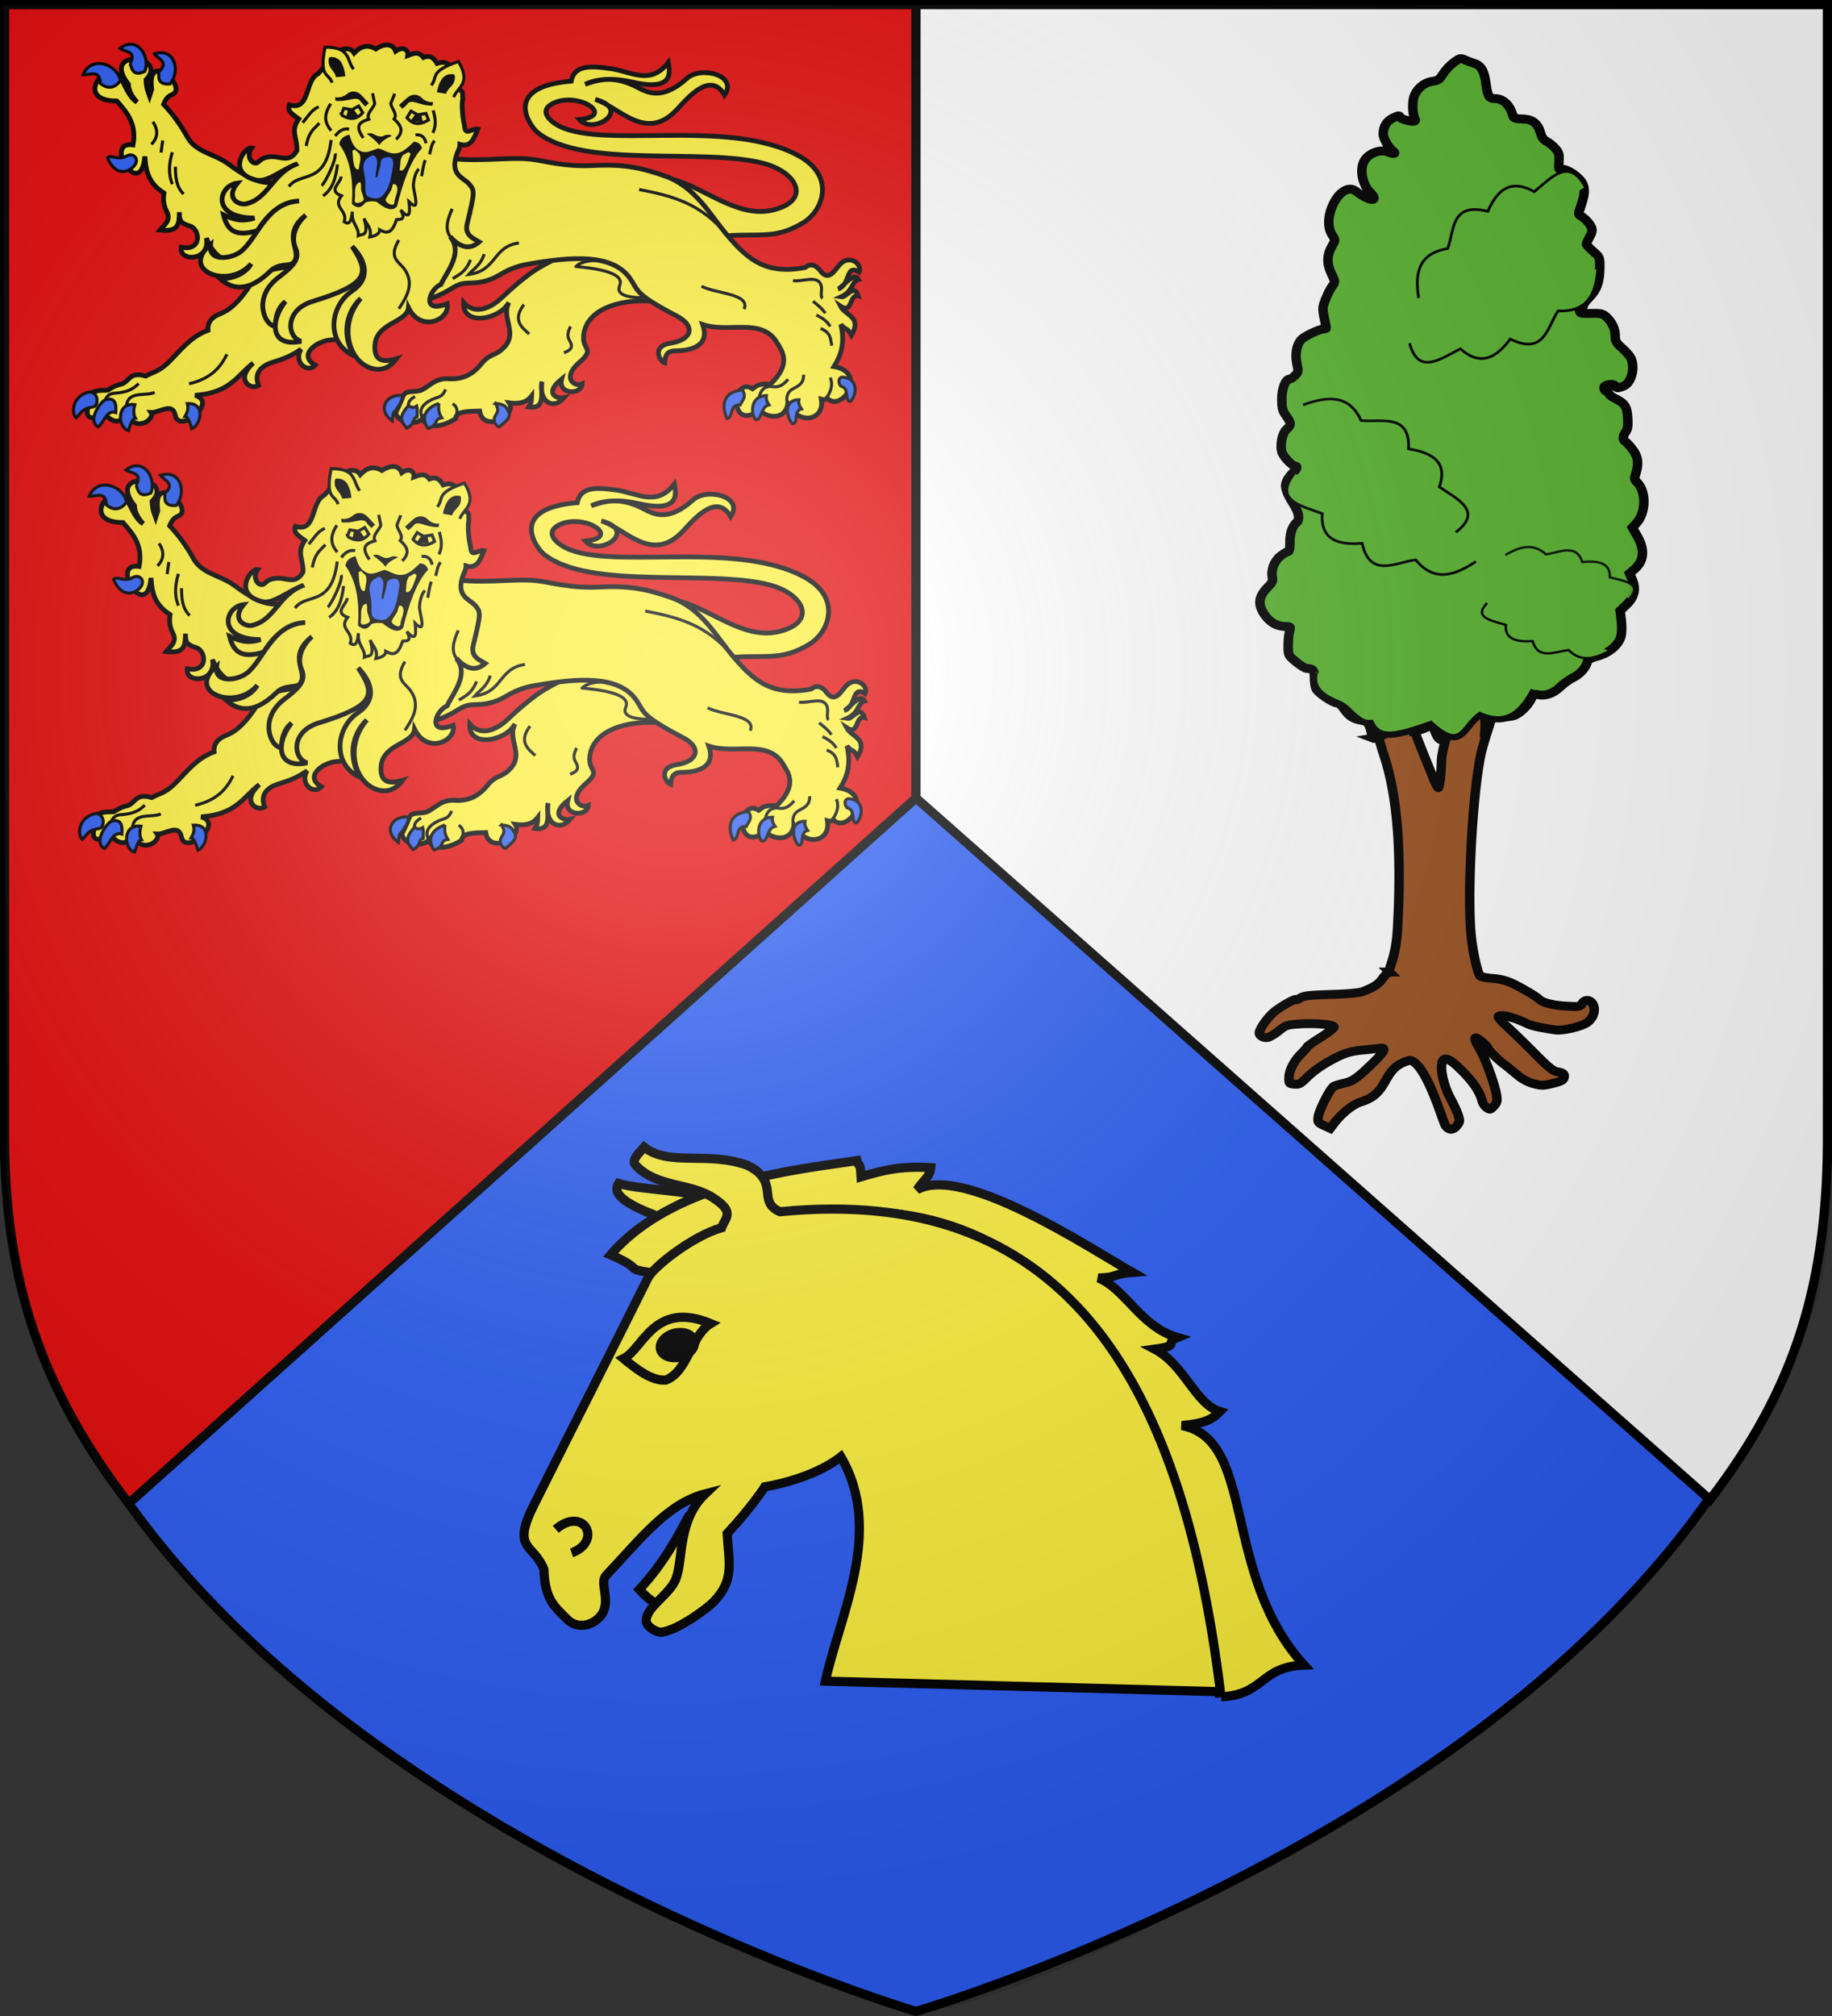 <svg xmlns="http://www.w3.org/2000/svg" xmlns:xlink="http://www.w3.org/1999/xlink" width="600" height="660" viewBox="-300 -300 600 660"><rect x="-300" y="-300" width="600" height="660" fill="#333333" stroke="none"/><defs><g id="c"><path id="b" d="M0 0v1h.5z" transform="rotate(18 3.157 -.5)"/><use xlink:href="#b" width="810" height="540" transform="scale(-1 1)"/></g><g id="d"><use xlink:href="#c" width="810" height="540" transform="rotate(72)"/><use xlink:href="#c" width="810" height="540" transform="rotate(144)"/></g><g id="f"><path id="e" d="M0 0v1h.5z" transform="rotate(18 3.157 -.5)"/><use xlink:href="#e" width="810" height="540" transform="scale(-1 1)"/></g><g id="g"><use xlink:href="#f" width="810" height="540" transform="rotate(72)"/><use xlink:href="#f" width="810" height="540" transform="rotate(144)"/></g><g id="i"><path id="h" d="M0 0v1h.5z" transform="rotate(18 3.157 -.5)"/><use xlink:href="#h" width="810" height="540" transform="scale(-1 1)"/></g><g id="j"><use xlink:href="#i" width="810" height="540" transform="rotate(72)"/><use xlink:href="#i" width="810" height="540" transform="rotate(144)"/></g><g id="l"><path id="k" d="M0 0v1h.5z" transform="rotate(18 3.157 -.5)"/><use xlink:href="#k" width="810" height="540" transform="scale(-1 1)"/></g><g id="m"><use xlink:href="#l" width="810" height="540" transform="rotate(72)"/><use xlink:href="#l" width="810" height="540" transform="rotate(144)"/></g><g id="o"><path id="n" d="M0 0v1h.5z" transform="rotate(18 3.157 -.5)"/><use xlink:href="#n" width="810" height="540" transform="scale(-1 1)"/></g><g id="p"><use xlink:href="#o" width="810" height="540" transform="rotate(72)"/><use xlink:href="#o" width="810" height="540" transform="rotate(144)"/></g><g id="r"><path id="q" d="M0 0v1h.5z" transform="rotate(18 3.157 -.5)"/><use xlink:href="#q" width="810" height="540" transform="scale(-1 1)"/></g><g id="s"><use xlink:href="#r" width="810" height="540" transform="rotate(72)"/><use xlink:href="#r" width="810" height="540" transform="rotate(144)"/></g><g id="v"><path id="u" d="M0 0v1h.5z" transform="rotate(18 3.157 -.5)"/><use xlink:href="#u" width="810" height="540" transform="scale(-1 1)"/></g><g id="w"><use xlink:href="#v" width="810" height="540" transform="rotate(72)"/><use xlink:href="#v" width="810" height="540" transform="rotate(144)"/></g><g id="y"><path id="x" d="M0 0v1h.5z" transform="rotate(18 3.157 -.5)"/><use xlink:href="#x" width="810" height="540" transform="scale(-1 1)"/></g><g id="z"><use xlink:href="#y" width="810" height="540" transform="rotate(72)"/><use xlink:href="#y" width="810" height="540" transform="rotate(144)"/></g><radialGradient xlink:href="#a" id="B" cx="221.445" cy="226.331" r="300" fx="221.445" fy="226.331" gradientTransform="matrix(1.353 0 0 1.349 -76.24 -84.357)" gradientUnits="userSpaceOnUse"/><linearGradient id="a"><stop offset="0" style="stop-color:white;stop-opacity:.314"/><stop offset=".19" style="stop-color:white;stop-opacity:.251"/><stop offset=".6" style="stop-color:#6b6b6b;stop-opacity:.125"/><stop offset="1" style="stop-color:black;stop-opacity:.125"/></linearGradient></defs><g style="display:inline"><path d="M0 358.5S-300 270-298.5 70v-368.5h597V70C301.542 270.43 0 358.5 0 358.5z" style="display:inline;fill:#2b5df2;stroke:#000;stroke-width:3;stroke-linecap:butt;stroke-linejoin:miter;stroke-miterlimit:4;stroke-dasharray:none;stroke-opacity:1"/><path d="M-257.844 192.214C-285.758 155.792-298.875 120-298.5 70v-368.5H0v259.763z" style="display:inline;fill:#e20909;stroke:#000;stroke-width:3;stroke-linecap:butt;stroke-linejoin:miter;stroke-miterlimit:4;stroke-dasharray:none;stroke-opacity:1"/><path d="M260.04 190.962C287.954 154.54 298.875 120 298.5 70v-368.5H0v259.763z" style="display:inline;fill:#fff;stroke:#000;stroke-width:3;stroke-linecap:butt;stroke-linejoin:miter;stroke-miterlimit:4;stroke-dasharray:none;stroke-opacity:1"/></g><g style="display:inline"><g style="stroke-width:1.039"><path d="M506.243 27.922c.389 0-.68 1.115.559-2.837 1.238-3.951 1.849-7.623 2.112-12.694 1.384-26.71-.07-46.385-4.476-60.543-.81-2.606-1.892-6.634-2.403-8.95-1.215-5.51-1.43-5.867-3.775-6.295l45.67-1.099-3.41.024-.342 1.842c-.189 1.014-.827 3.383-1.419 5.265a154 154 0 0 0-1.944 6.844c-2.927 11.53-5.07 48.998-3.717 65.018.49 5.81 2.067 13.573 3.005 14.796.245.32 2.127.723 4.182.895 2.743.23 4.596.76 6.974 1.99 2.915 1.51 7.562 4.477 8.24 5.261 1.045 1.21 4.523 2.178 8.76 2.441 4.533.28 4.847.233 5.415-.829.91-1.701 2.927-1.472 3.712.422.85 2.053-.022 4.734-2.022 6.212-1.996 1.476-8.13 2.973-10.535 2.571-5.786-.966-7.638-1.406-9.167-2.182-4.654-2.36-8.63-3.404-9.533-2.502-.21.211 1.112 1.826 2.94 3.588s5.88 5.965 9.005 9.337c4.561 4.921 6.043 6.2 7.508 6.475 2.09.392 2.537.878 2.094 2.273-.22.696-1.327 1.243-3.735 1.848-3.14.789-3.66.79-6.299.023-1.984-.576-3.735-1.614-5.643-3.344-1.522-1.379-3.354-2.961-4.072-3.516-1.976-1.529-5.27-5.06-5.32-5.704-.024-.314-.972-1.368-2.105-2.343-2.584-2.22-2.745-1.242-.47 2.848 1.848 3.322 4.994 12.559 5.487 16.11.289 2.08.16 2.65-.87 3.835-1.119 1.289-1.29 1.333-2.332.595-.618-.438-1.288-1.453-1.488-2.256-.956-3.829-3.425-7.512-8.304-12.384-2.564-2.56-4.254-3.145-4.82-1.668-.947 2.466.394 8.733 2.905 13.577.88 1.7 1.902 4.09 2.27 5.312.6 1.995.564 2.365-.352 3.622-1.31 1.8-2.778 1.781-3.908-.048-.823-1.33-6.322-21.894-11.665-22.828-9.599 2.593-6.246 11.35-15.894 14.54-2.898.935-6.584 4.068-9.24 7.855l-1.081 1.54-2.078-1.014c-1.9-.927-2.064-1.172-1.915-2.857.212-2.384 3.995-10.33 5.215-10.951.516-.263 2.097-.762 3.513-1.107 2.75-.672 4.324-1.882 9.648-7.42 3.802-3.956 4.222-5.317 1.466-4.756-.29.059-2.585.32-5.102.581-3.47.36-5.38.882-7.897 2.16-4.422 2.243-8.114 4.884-10.749 7.687-1.853 1.973-2.418 2.278-3.948 2.132-1.72-.165-1.784-.25-1.746-2.335.048-2.571 1.683-5.912 4.19-8.555.998-1.054 1.818-2.065 1.82-2.247 0-.182 2.029-1.691 4.502-3.354 2.474-1.663 4.41-3.291 4.301-3.618-.283-.857-6.243-1.403-11.343-1.039-4.143.296-4.519.427-6.741 2.35-1.295 1.121-2.936 2.184-3.648 2.363-1.337.335-2.86-.505-2.86-1.576 0-1.24 2.319-4.86 4.473-6.985 1.976-1.948 7.636-5.397 7.636-4.654 0 .157.64-.135 1.423-.649 1.164-.763 3.012-.985 10.134-1.217 5.252-.172 9.335-.551 10.283-.956 4.124-1.761 5.17-2.49 6.637-4.623.87-1.263 1.9-2.297 2.289-2.297zm16.799-68.309c.184-1.954.337-4.567.339-5.805 0-1.238.5-4.166 1.107-6.507l1.103-4.256-2.024-2.171c-1.114-1.194-2.091-2.281-2.173-2.415s-.813.15-1.627.63c-.814.481-2.482 1.035-3.708 1.23-2.824.452-3.205-1.126 4.846 20.084.577 1.52 1.218 2.764 1.425 2.764s.527-1.6.712-3.554z" style="display:inline;fill:#9d5324;stroke:#000;stroke-width:3.116;stroke-miterlimit:4;stroke-dasharray:none;stroke-opacity:1" transform="matrix(.994 0 0 .932 -348.139 -7.805)"/><g style="display:inline;stroke-width:1.039"><g style="fill:#5ab532;stroke-width:1.039"><g style="display:inline;stroke-width:1.039"><path d="M2711.876 483.29c-2.309-10.465-2.716-11.143-7.17-11.957-5.091-.93-7.805-2.833-10.793-7.568-1.38-2.186-3.297-3.974-4.26-3.974-2.765 0-12.219-6.856-13.271-9.623-.525-1.38-.953-4.68-.953-7.335 0-4.91-.88-6.014-4.832-6.063-.918-.011-3.888-1.962-6.6-4.334-4.842-4.236-4.932-4.422-4.998-10.23-.037-3.253.32-7.603.793-9.665.852-3.72.834-3.75-2.284-3.75-5.28 0-9.583-2.475-12.933-7.438-4.842-7.175-4.258-12.52 2.103-19.244 2.361-2.495 2.89-3.789 2.45-6-.987-4.971 1.216-11.103 5.155-14.35 1.98-1.632 4.117-2.968 4.748-2.968.745 0 1.13-2.19 1.1-6.25-.045-6.325 1.604-11.1 4.732-13.696 3.309-6.967-6.68-14.713-7.434-23.698 0-2.897 1.737-6.094 5.189-9.546 2.054-2.054 2.362-3.81.669-3.81-1.664 0-6.759-5.611-7.971-8.778-1.656-4.326-.153-13.071 2.7-15.716 3.066-2.84 3.03-4.134-.25-8.96-2.244-3.302-2.672-5.033-2.716-10.983-.054-7.14 2.276-13.563 4.92-13.563.61 0 2.129-1.085 3.374-2.41 2.124-2.26 2.193-2.752 1.117-7.932-1.282-6.175-.136-12.708 2.81-16.022 1.987-2.234 10.85-6.765 13.658-6.982 1.1-.085 1.96-.38 1.91-.654-.049-.275-.644-3.436-1.32-7.024-1.136-6.02-1.059-6.986 1-12.5 1.227-3.287 3.087-7.137 4.133-8.556 1.886-2.56 1.88-2.628-.693-8.447-2.964-6.701-2.759-12.31.677-18.553 1.969-3.578 1.968-3.583-.115-7-7.15-11.729 5.585-36.67 14.88-29.144s14.574 6.815 9.014.92-7.083-17.029-3.067-22.406c3.235-4.331 9.585-6.538 13.76-4.783 4.176 1.756 5.782 1.361 3.224-.713s-5.903-8.315-5.903-11.013c0-5.058 2.113-8.799 6.13-10.848 3.51-1.79 3.972-1.83 4.526-.385.555 1.444 10.83 4.23 9.263 1.302-1.566-2.928-1.96-10.815-.74-14.85 1.64-5.428 6.272-9.69 11.356-10.453 3.784-.568 4.66-1.204 6.886-5.004 1.404-2.395 4.369-5.793 6.589-7.551 3.905-3.093 4.142-3.149 7.263-1.706 1.775.82 4.168 1.774 5.318 2.12 4.422 1.328 6.531 5.02 7.548 13.212 1.079 8.686 1.982 10.382 5.533 10.382 5.442 0 9.514 4.212 11.588 11.984.28 1.051 1.908 1.515 5.584 1.591 6.37.132 9.744 2.859 11.456 9.257.808 3.022 1.976 4.777 3.813 5.727 1.457.753 3.863 2.813 5.349 4.578 2.354 2.798 2.657 3.923 2.369 8.786-.314 5.277-.212 5.56 1.901 5.267 3.304-.459 11.19 5.382 12.948 9.588 1.6 3.829 1.288 7.415-1.356 15.611-1.452 4.5-1.447 4.963.064 5.808 2.523 1.413 5.701 5.042 6.735 7.692.702 1.8.432 3.35-1.096 6.281-1.115 2.14-2.028 4.311-2.028 4.824 0 .514 1.893 2.699 4.206 4.857 4.166 3.885 4.205 3.989 4.158 10.786-.067 9.469-1.791 14.787-6.427 19.815-2.165 2.35-3.944 4.896-3.952 5.66-.01.938-.254 1.026-.75.273-.404-.614-1.687-1.413-2.85-1.775-1.165-.363 1.614 4.737 1.613 5.64 0 .902 1.874 1.177 6.75.988 5.392-.209 7.19.113 8.924 1.597 3.835 3.282 6.32 8.417 6.324 13.065 0 3.914.5 4.868 4.484 8.632 2.464 2.327 4.939 5.439 5.5 6.915 2.62 6.89-.15 16.72-5.21 18.483-3.769 1.314-3.28 1.364-4.825-.496-1.544-1.86-6.945-.346-6.945 1.142s.58 2.424 1.5 2.424c.825 0 1.5.666 1.5 1.48 0 .813 1.688 2.34 3.75 3.393 6.262 3.196 7.646 5.444 8.08 13.126.292 5.16-.01 7.42-1.221 9.15-1.96 2.798-2.069 5.478-.265 6.551.739.44 2.764 2.78 4.5 5.2 3.467 4.834 4.04 9.419 2.018 16.167-.965 3.22-.885 4.053.528 5.466 6.076 6.075 6.05 20.224-.048 27.472l-2.581 3.068 3.12 5.853c4.778 8.966 4.132 16.435-1.9 21.944l-3.03 2.768 1.63 3.9c2.61 6.25 1.474 11.81-3.435 16.814l-4.079 4.155.753 6.496c.42 3.622.333 8.228-.196 10.41-1.408 5.8-7.273 11.163-14.558 13.31-4.7 1.385-6.096 2.261-6.562 4.119-.973 3.876-4.748 8.228-9.004 10.38-2.2 1.114-5.838 3.924-8.085 6.247-4.23 4.37-9.364 6.142-14.167 4.885-1.855-.485-2.5.007-3.664 2.79-1.74 4.166-6.777 9.553-10.385 11.106-1.484.639-5.613 1.182-9.174 1.206l-6.476.044-.65 3.5c-.358 1.925-1.57 6.425-2.695 10 7.158-62.163-62.073 3.77-69.756.5zm44.743.28-3.845-4.124c-2.115-2.268-3.972-4.333-4.126-4.587-.155-.255-1.546.284-3.092 1.197-1.545.913-4.715 1.965-7.042 2.337 9.704-35.831 9.592 12.506 18.105 5.177z" style="fill:#5ab532;stroke:#000;stroke-width:5.918;stroke-miterlimit:4;stroke-dasharray:none;stroke-opacity:1" transform="matrix(.524 0 0 .491 -1271.435 -295.611)"/><path d="M2662.873 306.732c-13.154 17.944 4.011 21.473 17.438 26.78-.846 13.128 4.761 21.656 24.918 19.81 4.988 23.449 20.61 12.843 33.492 11.007 11.6 15.215 24.487 10.445 37.668 1.099" style="fill:#5ab532;fill-rule:evenodd;stroke:#000;stroke-width:1.757;stroke-linecap:butt;stroke-linejoin:miter;stroke-miterlimit:4;stroke-dasharray:none;stroke-opacity:1" transform="matrix(.524 0 0 .491 -1271.435 -295.611)"/><path d="M2675.565 439.468c-2.918 12.564 7.74 17.502 15.448 20.869 6.314 2.758 11.224 13.708 19.67 12.794 5.334 11.918 16.216 8.495 37.375.782 19.762 19.224 20.35 1.665 30.808-6.018 17.388 7.982 26.523-2.284 33.77-16.727" style="fill:#5ab532;fill-rule:evenodd;stroke:#000;stroke-width:4.154;stroke-linecap:butt;stroke-linejoin:miter;stroke-miterlimit:4;stroke-dasharray:none;stroke-opacity:1" transform="matrix(.524 0 0 .491 -1271.435 -295.611)"/><path d="M2734.917 219.917c5.394 21.585 19.079 10.638 31.741 3.702 9.557 9.04 19.7 10.179 31.162-6.504 21.223 11.148 23.049-7.644 29.87-18.727 19.115.802 23.682-12.158 24.918-28.27M2844.6 115.588c-9.96-19.895-20.935-6.233-31.786 3.29-11.295-6.745-21.442-5.65-29.001 13.127-23.14-6.264-20.834 12.475-25.08 24.775-18.833 3.376-20.472 17.02-18.174 33.014M2763.776 346.008c17.188-14.128 1.43-21.797-10.264-30.264 4.07-12.51.75-22.16-19.236-25.364.972-23.952-16.788-17.545-29.724-18.956-7.471-17.613-21.138-16.183-36.224-10.392" style="fill:#5ab532;fill-rule:evenodd;stroke:#000;stroke-width:1.757;stroke-linecap:butt;stroke-linejoin:miter;stroke-miterlimit:4;stroke-dasharray:none;stroke-opacity:1" transform="matrix(.524 0 0 .491 -1271.435 -295.611)"/><path d="M2783.343 393.126c-8.845 9.785 2.697 11.71 11.726 14.604-.569 7.16 3.202 11.81 16.756 10.803 3.354 12.787 13.858 7.004 22.52 6.002 7.8 8.298 16.466 5.696 25.33.6" style="fill:#5ab532;fill-rule:evenodd;stroke:#000;stroke-width:1.558;stroke-linecap:butt;stroke-linejoin:miter;stroke-miterlimit:4;stroke-dasharray:none;stroke-opacity:1" transform="matrix(.524 0 0 .491 -1271.435 -295.611)"/><path d="M2872.329 390.11c8.457-10.122-3.152-11.596-12.286-14.136.29-7.176-3.66-11.676-17.164-10.143-3.85-12.646-14.12-6.458-22.737-5.12-8.118-7.988-16.675-5.05-25.334.387" style="opacity:.9;fill:#5ab532;fill-rule:evenodd;stroke:#000;stroke-width:1.558;stroke-linecap:butt;stroke-linejoin:miter;stroke-miterlimit:4;stroke-dasharray:none;stroke-opacity:1" transform="matrix(.524 0 0 .491 -1271.435 -295.611)"/></g></g></g></g><g style="display:inline;stroke-width:.601"><path d="M-710.245-505.845c-5.271-1.45-14.816-.478-19.206-1.375-.684 1.272-.917 3.801 11.607 6.449" style="fill:#fcef3c;fill-rule:evenodd;stroke:#000;stroke-width:1.802;stroke-dasharray:none" transform="matrix(1.658 .16 -.16 1.656 1030.878 1044.105)"/><path d="M-602.123-417.91c-24.524-104.834-81.973-98.455-118.974-72.433-5.944-.263-1.485-.484-8.557-2.74 11.06-15.771 36.013-20.46 46.413-23.113.627 1.74.575-.425 1.114 3.092 4.235-1.706 7.456-2.887 13.472-3.112.028 1.757-1.02 2.35-2.287 4.599 8.48-5.978 34.971 8.18 43.718 12.098-4.093.746-2.738 1.322-6.547 1.74 5.456 1.58 9.21 8.79 16.59 10.169-2.661 1.396 1.039 1.472-4.21 2.715 6.16 2.532 9.018 10.034 13.943 10.98-1.393 1.722-2.797 2.63-7.196 3.464 14.835 1.434 10.49 28.32 28.44 44.613-8.62 1.163-7.04 6.472-15.628 7.788M-709.289-443.736c-1.834 4.178-3.742 9.466-8.434 15.666 2.956 2.634 3.824 2.412 5.764 2.976" style="fill:#fcef3c;fill-rule:evenodd;stroke:#000;stroke-width:1.802;stroke-dasharray:none" transform="matrix(1.658 .16 -.16 1.656 1030.878 1044.105)"/><path d="M-679.574-413.642c1.512-13.046 8.7-30.568-1.215-44.243-5.346 5.074-14.312 7.317-14.312 7.317s-2.376 4.534-6.496 9.876c.916 5.818 2.305 8.89-1.25 13.497-1.076 1.396-6.28 6.197-9.68 7.055-.924.233-3.26-.825-3.29-2.069-.064-2.738 4.236-5.525 5.077-8.74 1.05-4.013-.802-11.416 4.116-17.122-7.276 2.662-11.75 9.99-17.849 17.84-1.089 1.403.701 3.731.316 6.42-.384 2.677-3.968 5.12-6.867 3.137-2.91-2.407-4.965-3.518-5.758-9.55-2.555-4.969-6.741-3.087-3.194-12.355 5.442-14.217 12.18-31.295 18.05-46.697.855-2.241 7.904-9.023 13.462-11.217.533-2.104 2.444-3.29-2.263-5.722-4.812-2.485-10.993-.93-15.55-4.734-1.175-.875-.279-1.922 1.123-3.86 5.303 3.372 12.535-.484 20.636 1.625 6.727 2.603 2.354 6.872 7.187 8.46 53.985-10.674 81.392 23.332 95.265 85.674z" style="fill:#fcef3c;fill-rule:evenodd;stroke:#000;stroke-width:1.802;stroke-dasharray:none" transform="matrix(1.658 .16 -.16 1.656 1030.878 1044.105)"/><path d="M-725.167-473.008c3.656-2.261 4.842-12.024 16.377-8.513-3.704 2.77-3.496 9.804-7.682 11.909-2.783.535-6.065-1.64-8.695-3.396z" style="fill:none;fill-rule:evenodd;stroke:#000;stroke-width:1.802;stroke-dasharray:none" transform="matrix(1.658 .16 -.16 1.656 1030.878 1044.105)"/><path d="M-711.68-477.824c.45 1.25-.614 2.778-2.381 3.422s-3.573.161-4.043-1.08c-.47-1.243.573-2.777 2.335-3.435 1.761-.658 3.58-.192 4.069 1.042l-3.197 1.209z" style="fill:#000;fill-rule:evenodd;stroke:#000;stroke-width:1.802;stroke-dasharray:none" transform="matrix(1.658 .16 -.16 1.656 1030.878 1044.105)"/><path d="M-735.21-438.284c5.039-5.242 9.482 1.458 3.542 4.318" style="fill:none;fill-rule:evenodd;stroke:#000;stroke-width:1.802;stroke-dasharray:none" transform="matrix(1.658 .16 -.16 1.656 1030.878 1044.105)"/></g><g id="A" style="display:inline"><path d="M950.052 887.227c16.067-.591 35.028 20.103 54.534 15.676 19.626-4.454 12.75-18.603-4.18-22.991-29.916-7.756-88.199 2.784-110.586-15.011-3.722-2.958-18.103-22.46 16.34-25.272 1.52-7.347 7.9-7.872 19.762-6.08 9.857 1.49 19.124 8.234 27.836-3.04.705 3.986 3.323 14.311-17.006 9.69-9.4-2.155-17.39-1.96-23.751.95 8.147-2.907 15.112-3.965 25.841 1.592 4.478 2.318 11.827 6.609 24.053-4.452 6.777-6.132 25.14-1.752 18.462 8.18-6.776-11.776-17.596.82-23.134 6.841-15.408 16.754-28.5-1.133-40.282-4.75 18.272 4.82-.806 17.746-7.79 9.88 17.93-1.765-.29-13.666-12.493-8.112-7.194 3.275-2.777 7.929.651 10.193 20.431 13.492 84.21-3.46 119.198 15.59 18.652 10.156 12.007 27.106 2.47 32.872-14.423 8.72-21.62 4.788-41.328 6.745z" style="display:inline;fill:#fcef3c;fill-opacity:1;stroke:#000;stroke-width:2.338;stroke-miterlimit:4;stroke-dasharray:none;stroke-opacity:1" transform="matrix(.668 0 0 .668 -718.249 -834.305)"/><path d="M285.644 328.948c-22.907-3.52-41.207 3.234-41.421 17.214-.09 5.81 4.78 5.423-.69 10.91-11.243 9.06-3.31 13.47 0 11.835-.327 5.42-12.108 5.39-10.07-2.455-8.868 7.083-2.451 9.976 1.194 9.18-5.516 6.518-12.742 1.63-10.876-7.953-.898 5.066 2.306 13.76-6.455 12.525 1.358-2.244 1.246-2.855 1.345-5.414-2.886 3.693-6.84 3.918-11.028 3.38 4.125 6.421-12.854 14.918-14.524 4.034-5.66.2-11.649-.03-11.835 3.765-8.407 5.286-15.238 4.042-16.138-.117-2.388 3.006-11.818 3.253-13.29-2.847.985-2.226 1.782-3.324 3.725-8.332 1.197-3.088 6.237-1.312 9.296-2.959 4.071-2.192 6.755-5.815 13.18-5.38 5.681.386 11.098-1.426 15.706-7.116 4.842-5.98 6.964-3.473 11.728-8.752 6.37-7.06-1.965-14.398 2.035-21.67-4.509 8.55-23 11.954-22.268.055 5.292 6.003 12.763 3.323 18.925-2.553 5.454-5.2 9.695-8.642 13.68-11.605 9.841-7.316 29.95-14.309 33.622-19.904z" style="opacity:1;fill:#fcef3c;fill-opacity:1;stroke:#000;stroke-width:2.344;stroke-linecap:butt;stroke-linejoin:miter;stroke-miterlimit:4;stroke-dasharray:none;stroke-opacity:1" transform="matrix(.666 0 0 .666 -271.532 -419.974)"/><path d="M234.62 353.564c2.283-1.029 5.158-2 2.712-6.041-1.497-2.474-.625-4.603.493-6.905M214.893 329.892c-5.578 7.385-1.45 10.888 2.59 14.425" style="opacity:1;fill:none;fill-opacity:1;stroke:#000;stroke-width:1.5;stroke-linecap:butt;stroke-linejoin:miter;stroke-miterlimit:4;stroke-dasharray:none;stroke-opacity:1" transform="matrix(.666 0 0 .666 -271.532 -419.974)"/><path d="M834.067 1204.946c-1.128-2.821-1.076-5.57 3.514-8.247 4.202-2.452 5.98-1.02 8.013-5.671M850.205 1205.063s2.93-4.454-1.159-7.008M827.352 1199.024c-.287-1.811 1.012-3.27 3.193-4.533" style="fill:none;fill-opacity:1;stroke:#000;stroke-width:1.5;stroke-linecap:butt;stroke-linejoin:miter;stroke-miterlimit:4;stroke-dasharray:none;stroke-opacity:1" transform="matrix(.666 0 0 .666 -717.233 -965.735)"/><g style="fill:#fcef3c"><path d="M824.38 1194.078c-.23 3.564-2.11 5.066-3.322 7.403-1.54.502-1.412 3.008-1.658 5.064 0 0-6.658-4.424-2.758-9.781 1.394-1.915 4.857-3.304 7.738-2.686zM827.352 1199.024c-5.901 6.281-2.75 8.456-.825 11.022 4.31-2.083 2.345-4.877 5.048-5.46 0-1.751.29-3.357-.206-5.356-1.34.933-2.678.782-4.017-.206zM842.288 1197.89c-.448 4.227.564 5.535 1.442 7.108-4.21.62-1.209 3.301-6.695 5.254-1.132-1.147-5.376-8.579 5.253-12.361zM870.101 1197.89c1.824 3.229 1.262 3.816-.198 6.378-1.136 1.995.272 4.922 2.155 5.16 2.425-2.212 6.27-4.546 4.436-7.649-1.086-1.838-1.244-3.454-6.393-3.888z" style="fill:#2b5df2;fill-opacity:1;stroke:#000;stroke-width:1.5;stroke-linecap:butt;stroke-linejoin:miter;stroke-miterlimit:4;stroke-dasharray:none;stroke-opacity:1" transform="matrix(.666 0 0 .666 -717.233 -965.735)"/></g><path d="m147.1 333.678-8.241-29.667-54.802 9.889c-7.528 13.556-13.463 18.507-18.336 20.396-4.65 1.802-6.486 4.548-6.18 8.24-8.713 3.1-13.59 10.035-19.573 15.864-4.338 4.227-7.448 4.681-11.125 6.593-7.779-2.366-7.856 2.534-11.743 3.914-1.814.379-3.87 1.062-7.005 3.09-2.698.158-4.603-.478-9.477 1.855 2.787 3.575-6.669 15.724 8.278 10.257 2.916 2.307 6.033 5.587 10.882-.162 4.678 9.074 13.852 2.029 11.743-1.03 4.066.21 10.604-5.348 11.95 1.442 1.827 9.22 21.32-6.52 9.683-9.889 17.448-1.257 20.613-9.71 28.637-15.864-9.136 8.251-1.132 13.577 2.678 10.98-1.73-3.938-1.204-8.9 7.005-11.392 6.844-2.077 10.134-3.834 13.803-6.386-3.853 6.39 3.111 11.996 7.005 7.889-7.084-4.175-1.975-9.128 2.31-11.01 7.306-3.209 4.593 1.092 17.88-5.738z" style="opacity:1;fill:#fcef3c;fill-opacity:1;stroke:#000;stroke-width:2.344;stroke-linecap:butt;stroke-linejoin:miter;stroke-miterlimit:4;stroke-dasharray:none;stroke-opacity:1" transform="matrix(.666 0 0 .666 -271.532 -419.974)"/><path d="M50.244 368.801c11.046-2.615 15.49-8.256 18.622-14.498" style="opacity:1;fill:none;fill-opacity:1;stroke:#000;stroke-width:1.5;stroke-linecap:butt;stroke-linejoin:miter;stroke-miterlimit:4;stroke-dasharray:none;stroke-opacity:1" transform="matrix(.666 0 0 .666 -271.532 -419.974)"/><path d="M678.295 1195.77c.863-.959 1.302-2.66 4.5-2.875 6.392-.43 9.314-2.117 11.873-4.75M688.668 1198.769c1.059-7.135 9.181-4.263 13.874-6.25" style="fill:none;fill-opacity:1;stroke:#000;stroke-width:1.5;stroke-linecap:butt;stroke-linejoin:miter;stroke-miterlimit:4;stroke-dasharray:none;stroke-opacity:1" transform="matrix(.666 0 0 .666 -717.233 -965.735)"/><path d="M752.526 1133.456c-9.304-4.476-19.324-3.361-24.57-16.857 2.144 11.58-13.673 11.81-12.372 4.54 10.354 2.102 9.403-8.74 4.419-10.373-4.297-1.407-5.467-2.188-5.303-6.893-.133 6.197-.424 9.8-9.544 8.837 2.014-2.445 5.587-4.707 3.358-9.014-1.621-3.133-1.89-5.97-1.414-9.191-7.099-4.564-8.936-9.98-9.368-18.03-2.103 22.42-20.827-7.882-5.833-5.655 1.939-10.248-2.988-15.92-7.954-21.564-22.55 0-3.76-23.069 2.651-9.899 1.25 1.991 3.5 8.284 7.247 10.429-2.902-3.194-4.166-6.115-4.242-8.838-14.09-17.862 20.255-14.168 8.661-2.121.25 4.685 1.073 5.934 1.768 7.954l1.06-3.358c-2.716-19.598 17.54-1.381 10.429 2.474-2.032 1.005-3.022 1.195-4.596 4.95 4.376 4.63 8.298 10.003 11.666 16.084 4.224 7.626 13.298 8.163 20.15 13.256 15.905 11.823 18.252 8.041 25.806 10.075z" style="opacity:1;fill:#fcef3c;fill-opacity:1;stroke:#000;stroke-width:2.344;stroke-linecap:butt;stroke-linejoin:miter;stroke-miterlimit:4;stroke-dasharray:none;stroke-opacity:1" transform="matrix(.666 0 0 .666 -717.233 -965.735)"/><path d="M43.515 262.068c.033 5.004.352 9.893 4.019 13.443M41.99 255c-1.576 5.22-2.103 10.44 0 15.66M32.428 240.034c2.931 4.288 2.283 7.905-.693 11.086M37.278 249.18l-.831 5.96" style="opacity:1;fill:none;fill-opacity:1;stroke:#000;stroke-width:1.5;stroke-linecap:butt;stroke-linejoin:miter;stroke-miterlimit:4;stroke-dasharray:none;stroke-opacity:1" transform="matrix(.666 0 0 .666 -271.532 -419.974)"/><path d="M240.537 311.152c7.562.76 24.382 2.456 21.453 9.37-1.974 4.658 4.306 5.611 8.753 5.918 4.096.283 4.97-1.166 5.548-2.096l-15.041-16.123c-4.767.128-16.663-1.426-20.713 2.931z" style="opacity:1;fill:#fcef3c;fill-opacity:1;stroke:#000;stroke-width:1.5;stroke-linecap:butt;stroke-linejoin:miter;stroke-miterlimit:4;stroke-dasharray:none;stroke-opacity:1" transform="matrix(.666 0 0 .666 -271.532 -419.974)"/><path d="M172.858 256.901c16.272 3.711 32.483.165 45.207 1.47 6.433.66 16.463 3.889 31.16 3.135 15.935-.816 24.236 1.507 34.168 4.843 16.07 5.397 22.638 19.178 32.142 30.181 9.81 11.36 18.57 18.711 37.66 15.105 3.264-2.604 5.864-.492 7.641 1.837 3.882 5.085 6.923-.412 9.039-2.9 5.016-5.898 11.642-.598 9.839 3.326-6.825-4.32-4.033 6.413-10.394 8.315 2.83-1.063 7.515-8.792 10.117-4.712-3.47.912-2.601 5.871-8.592 8.592 2.792.468 6.409-6.926 8.453-.485-4.59-1.02-2.602 9.088-8.73 5.058 2.393 4.601 10.78 5.205 5.404 14.274-2.209-4.204-2.817-2.101-5.197-5.335 2.133 9.3-.026 15.453-3.395 20.718 17 3.01 3.607 22.994-3.395 15.521-.586.727-1.516.936-2.84.554 1.713 10.704-11.244 12.853-16.492 2.356-1.789 9.94-13.979 5.292-13.72 2.218-1.15 2.174-9.275 6.97-11.225-.97-.342-2.412.688-5.28 1.386-8.038 2.079-2.307 4.157-2.07 6.236-.693 1.828-1.156 2.371-2.805 8.73-2.218 10.824-10.324 5.612-16.48 3.396-20.302-7.41-12.777-23.788-4.717-36.655-9.077 3.8 10.718-6.085 12.764-12.472 12.888-2.749.054-5.986-.075-6.236 5.96-2.591-.969-6.435-8.257 2.91-9.701 10.704-1.655 12.407-8.473 3.118-13.304-21.39-11.127-18.952-12.759-23.074-18.57-8.677-12.234-28.6-10.734-50.305-6.93-5.632.988-9.763 2.869-13.304 4.99-6.014 3.602-10.836 4.257-15.937 4.296-4.892.036-7.121 2.149-10.255 3.88-8.593 4.746-13.533 4.996-18.016 5.266z" style="opacity:1;fill:#fcef3c;fill-opacity:1;stroke:#000;stroke-width:2.344;stroke-linecap:butt;stroke-linejoin:miter;stroke-miterlimit:4;stroke-dasharray:none;stroke-opacity:1" transform="matrix(.666 0 0 .666 -271.532 -419.974)"/><path d="M347.192 318.067c4.626.81 12.32-3.103 13.875 2.437.651 2.32-.68 5.147.672 6.291M360.758 341.627c5.27 1.99 4.891 5.35 5.53 8.462M358.711 334.99c2.564 1.339 5.105 2.717 6.803 5.642M357.052 328.243c1.966 1.644 3.841 2.836 6.084 5.863" style="opacity:1;fill:none;fill-opacity:1;stroke:#000;stroke-width:1.5;stroke-linecap:butt;stroke-linejoin:miter;stroke-miterlimit:4;stroke-dasharray:none;stroke-opacity:1" transform="matrix(.666 0 0 .666 -271.532 -419.974)"/><path d="M1013.64 1198.053c-.796-3.47.219-6.078 3.042-7.467 2.687-1.322 5.123-2.73 4.977-6.802M999.814 1194.956c.52-2.993 2.372-5.863 6.415-5.31 2.282.312 4.655.23 7.798-3.595M1032.997 1195.121c.937-1.557 3.653-5.421 1.77-9.9" style="fill:none;fill-opacity:1;stroke:#000;stroke-width:1.5;stroke-linecap:butt;stroke-linejoin:miter;stroke-miterlimit:4;stroke-dasharray:none;stroke-opacity:1" transform="matrix(.666 0 0 .666 -717.233 -965.735)"/><path d="M302.218 320.846c7.048 3.731 24.16 3.592 20.961 11.263M271.558 273.292c16.26 3.161 30.08 6.615 43.047 22.128M212.429 299.572c-13.042 1.757-10.717 13.73-24.716 15.487 2.66-2.969 5.759-4.404 7.665-10.012M188.646 285.566c-.175-3.574 1.654-7.38-4.408-10.722-2.103-1.16-3.723-2.572-4.827-4.617M174.448 320.391c1.087-4.767 4.211-11.135-.702-18.898M179.892 317.092c3.02-1.965 6.135-2.907 8.76-9.229" style="opacity:1;fill:none;fill-opacity:1;stroke:#000;stroke-width:1.5;stroke-linecap:butt;stroke-linejoin:miter;stroke-miterlimit:4;stroke-dasharray:none;stroke-opacity:1" transform="matrix(.666 0 0 .666 -271.532 -419.974)"/><g style="fill:#fcef3c"><path d="M984.056 1205.332c3.22-.591.897-7.01 6.423-6.7.853-2 3.409-3.9 1.06-7.297-12.522 1.103-8.694 11.955-7.483 13.997zM998.2 1205.92c2.987.266 2.33-6.458 6.4-7.315-.898-1.325-1.567-2.736-1.257-4.515-8.366.122-7.596 9.742-5.143 11.83zM1016.2 1207.92c2.987.266.33-6.458 4.4-7.315-.898-1.325-1.568-2.736-1.257-4.515-8.366.122-5.596 9.742-3.144 11.83zM1044.685 1196.891c-2.988.266-.33-6.458-4.4-7.315-1.264-.39-2.444-5.09 1.257-4.514 7.852 1.224 5.596 9.742 3.143 11.83z" style="fill:#2b5df2;fill-opacity:1;stroke:#000;stroke-width:1.5;stroke-linecap:butt;stroke-linejoin:miter;stroke-miterlimit:4;stroke-dasharray:none;stroke-opacity:1" transform="matrix(.666 0 0 .666 -717.233 -965.735)"/></g><g style="fill:#fcef3c"><path d="M672.67 1199.644c3.086-2.075 1.446-8.84-3.624-7-7.906 2.87-7.003 11.083-5.124 12.374 2.263-2.063 2.81-4.842 8.748-5.374zM674.795 1209.518c-5.808-3.462 1.649-13.014 3.625-13.499 4.512-1.107 5.364 1.841 5 6.374-4.362-1.49-5.778 4.677-8.625 7.125zM692.793 1198.519c-9.373-1.274-8.4 11.588-3.125 12.748 1.004-3.25 2.043-6.156 3.375-6.124-.847-1.597-1.067-3.696-.25-6.624zM718.578 1198.02c9.123-.65 6.776 10.337 2.25 12.372-1.004-3.25-2.042-6.156-3.374-6.124.847-1.597 1.941-3.32 1.124-6.249z" style="fill:#2b5df2;fill-opacity:1;stroke:#000;stroke-width:1.5;stroke-linecap:butt;stroke-linejoin:miter;stroke-miterlimit:4;stroke-dasharray:none;stroke-opacity:1" transform="matrix(.666 0 0 .666 -717.233 -965.735)"/></g><g style="fill:#fcef3c"><path d="M675.814 1040.594c-.326-7.13-5.133-4.023-8.484-4.242 4.078-9.798 16.937-5.13 18.383 2.828-3.694 5.2-7.86 3.173-9.899 1.414zM688.717 1076.299c-4.294 2.473-7.742-1.065-9.368.884 2.43 6.08 6.85 8.265 11.136 5.656 2.686-1.635 3.565-3.886 2.828-5.48-.6-1.297-2.475-2.281-4.596-1.06zM690.461 1030.973c3.283-6.34-2.257-5.698-5.05-7.563 8.431-6.446 15.056 3.672 12.33 11.287-5.8 2.657-6.394-1.182-7.28-3.724zM704.563 1034.878c5.253-4.834-.172-6.126-2.159-8.833 10.128-3.174 12.892 8.6 7.725 14.823-6.357.513-5.603-3.298-5.566-5.99z" style="opacity:1;fill:#2b5df2;fill-opacity:1;stroke:#000;stroke-width:1.5;stroke-linecap:butt;stroke-linejoin:miter;stroke-miterlimit:4;stroke-dasharray:none;stroke-opacity:1" transform="matrix(.666 0 0 .666 -717.233 -965.735)"/></g><path d="M1172.954 1080.099c-12.387 4.486-13.966 16.923-25.146 19.67-3.71.912-10.505-2.74-4.404-10.161-9.468 1.146-13.252 17.148 8.39 17.177-6.997 2.314-11.585.051-15.248-1.609 1.77 7.023 5.142 11.258 16.722 7.796 7.511-12.004 15.036-14.305 20.478-14.554-16.125.57-20.638 18.799-28.78 24.94-4.78 3.604-16.075 5.053-14.818-3.499-15.27 12.755 9.09 22.377 20.041 9.436-3.461 5.83-10.852 7.611-15.505 7.142 4.71 4.206 12.64 8.467 25.005-3.647 4.09-4.006 9.38-2.096 11.226-4.081 5.13-5.516-6.69-13.263 6.13-23.346-4.01 3.45-7.744 9.927-5.096 16.062 2.424 5.613-1.103 9.013-8.642 14.806-12.6 9.681-6.454 23.56-1.446 23.653.518-4.176.857-8.375 5.163-12.08-7.377 9.218-7.966 22.707 7.731 19.594-7.112-2.072-8.222-15.371 5.53-19.604 27.522-8.473 28.446-13.612 19.525-27.062 7.301 7.56 8.82 15.974 0 21.897-11.14 7.481-12.981 25.57.91 31.905-5.531-9.429-4.61-20.614 3.315-28.238-10.65 12.46-6.316 29.105 3.373 33.602 5.365 2.49 10.287 1.348 14.257-3.951-8.762 2.715-11.135-.894-10.61-6.914.956-10.986 15.748-10.81 16.458-18.194 6.16 12.595 20.662 5.855 19.03-1.936-13.135 5.178-8.672-7.222-3.174-9.418 3.52-6.862 11.041-15.88 4.659-23.516 5.189 5.736 9.932 6.37 14.283 2.536-2.772-1.72-7.325-3.174-5.92-8.946 3.962-16.289 3.642-16.237.926-19.54-2.582-3.141-9.958-4.256-5.76-15.287.555-1.456 1.222-2.251 1.259-4.166 5.514 1.688 7.026-3.14 8.806-7.531-2.845-.56-6.308 3.824-6.53-1.688-.83-3.174-1.622-10.345-.823-13.392-.612-2.497 1.4-3.626-4.122-4.941-1.858-5.224.368-15.116-8.575-12.241-1.126-1.787-2.76-4.526-6.696-2.906-2.331-3.126-4.913-2.03-7.705-.973.5-2.773-2.42-4.755-5.963-2.142-1.932-4.935-7.337-2.817-9.733-1.081-4.472-2.604-7.755-.997-10.64 2.012-2.663-4.386-9.424-.855-10.151 1.43l-7.517 8.674c-6.874 3.285-3.717 18.527-14.26 15.365-1.282 3.326 2.138 4.947 4.659 6.894-4.265 6.19-.68 8.894-.907 15.589-3.604 6.24-7.824 2.768-12.717 3.005-6.34.307-5.56 3.863-8.36 2.998-2.014-.621-3.567-4.232-1.21-7.299-3.571-.657-12.433 12.404 2.431 15.812 5.507 1.263 12.787-5.479 20.151-8.052z" style="opacity:1;fill:#fcef3c;fill-opacity:1;stroke:#000;stroke-width:2.344;stroke-miterlimit:4;stroke-dasharray:none;stroke-opacity:1" transform="matrix(.666 0 0 .666 -983.753 -965.735)"/><path d="M179.718 297.646c-4.123-3.92-2.61-9.25-.097-14.828M153.391 331.92c4.235-6.31 7.66-12.535 2.728-19.515-2.573-3.643-8.088-5.333-2.728-14.27" style="opacity:1;fill:none;fill-opacity:1;stroke:#000;stroke-width:1.5;stroke-linecap:butt;stroke-linejoin:miter;stroke-miterlimit:4;stroke-dasharray:none;stroke-opacity:1" transform="matrix(.666 0 0 .666 -271.532 -419.974)"/><path d="M789.744 1040.24c-1.536-4.92-6.482-2.11-3.426-17.436 12.691-.172 10.619 6.61 14.036 10.807M838.51 1041.529c3.492-3.79-1.414-6.669 13.387-11.685 6.495 10.905-.416 12.501-2.341 17.559M794.214 1086.372c-.059 3.172-6.807 6.93.196 9.484-4.659 5.631 3.254 7.054 1.328 12.763 1.858 1.26 3.469 1.143 3.997-4.994-.57 5.98 3.375 7.588 2.93 11.778 2.029-.898 5.435.665 2.848-8.483.974 3.032 4.03 4.469 2.831 9.167 1.836-.308 5.005-1.309 4.843-3.504 2.96 1.57 5.888 2.614 8.27-5.01 2.164-.163 4.756.088 2.065-4.763 4.637 5.226 4.682 1.397 4.082-4.024 6.086 5.922 2.153-4.745 2.149-8.14.235-3.26 1.218-6.73 2.755-7.96" style="opacity:1;fill:#fcef3c;fill-opacity:1;stroke:#000;stroke-width:1.5;stroke-miterlimit:4;stroke-dasharray:none;stroke-opacity:1" transform="matrix(.666 0 0 .666 -717.233 -965.735)"/><path d="M821.255 1068.11c4.116-4 2.41-6.93-.961-10 1.866-2.526-1.445-5.15-1.622-7.7l1.913-4.736M789.126 1050.58c-4.123 6.333-2.433 10.012.211 13.255M783.497 1060.123c-2.358 2.8-5.115 3.837-6.428 11.249M783.228 1052.131c-3.652 1.41-5.437 5.006-7.939 7.762M789.306 1068.405c-2.637 22.545-15.285 15.326-20.744 22.895M791.266 1075.043c.966 2.332-4.856 14.615-6.637 15.749M785.334 1095.901c4.67-3.22 6.37-8.914 7.095-15.444M839.485 1053.846c1.03 3.587 1.738 7.202-.154 11.045M840.188 1068.78c-1.656 1.72-1.724 4.428-2.518 6.684M835.593 1078.318c-1.05 2.677-1.206 5.276-1.807 7.914M791.287 1066.422c1.673-1.996 3.601-3.943 6.86-3.358M830.8 1065.896c3.273-.327 4.627 1.456 5.186 4.114M805.125 1067.432c-3.966-5.705-2.302-7.781 2.7-9.2-1.399-2.812 2.3-5.302 2.917-7.783l-1.061-4.995M794.26 1056.078l1.27-3.213 4.025.682 3.287-1.839 2.01 3.272c-3.105 3.729-6.714 3.462-10.591 1.098z" style="opacity:1;fill:none;fill-opacity:1;stroke:#000;stroke-width:1.5;stroke-miterlimit:4;stroke-dasharray:none;stroke-opacity:1" transform="matrix(.666 0 0 .666 -717.233 -965.735)"/><path d="m796.717 1057.403.853-3.841 2.754-.241 2.705 3.728z" style="opacity:1;fill:#000;fill-opacity:1;stroke:none;stroke-width:1.5;stroke-miterlimit:4;stroke-dasharray:none;stroke-opacity:1" transform="matrix(.666 0 0 .666 -717.233 -965.735)"/><path d="m837.198 1058.583-1.27-3.214-4.025.682-3.286-1.839-2.01 3.272c3.104 3.729 6.713 3.462 10.59 1.099z" style="opacity:1;fill:none;fill-opacity:1;stroke:#000;stroke-width:1.5;stroke-miterlimit:4;stroke-dasharray:none;stroke-opacity:1" transform="matrix(.666 0 0 .666 -717.233 -965.735)"/><path d="m834.44 1059.606-.853-3.841-2.754-.241-2.705 3.728zM806.79 1065.324c2.342 1.761 4.73 3.5 6.184 5.665 1.407-2.315 3.85-3.513 6.313-4.69-1.263-.41-2.513-.847-4.463.219-1.59.508-2.827-.028-4.024-.683-1.986-1.106-2.815-.681-4.01-.51" style="opacity:1;fill:#000;fill-opacity:1;stroke:none;stroke-width:1.5;stroke-miterlimit:4;stroke-dasharray:none;stroke-opacity:1" transform="matrix(.666 0 0 .666 -717.233 -965.735)"/><path d="M798.272 1065.808c.945 3.04 1.975 6.061 4.578 7.604 2.745 1.627 4.486.925 7.23-.04l2.475-.868c1.738.51 3.184 1.394 5.159 2.039 5.277 1.723 8.497-1.667 12.344-5.29 1.635.273 3.213.687 3.958 3.211-5.703 5.839-9.681 17.694-12.269 28.527-2.694 3.425-7.458 0-10.036-2.205-1.869-.352-3.701-.287-5.488.302-2.064 2.944-4.226 3.059-6.692.763.685-10.9-.341-21.117-6.19-29.402.333-2.496 2.067-3.978 4.93-4.641zM791.28 1047.404l.152 1.748c6.88.773 10.696-3.154 12.733.814l1.937 2.011 1.783-1.665-3.61-3.877c-2.106-2.19-5.015-2.521-7.265-.622-1.569 1.324-3.302 1.905-5.73 1.591M839.473 1049.809l-.304 1.728c-6.922.17-10.38-4.075-12.756-.299l-2.105 1.835-1.631-1.815 3.934-3.547c2.29-1.998 5.216-2.075 7.292.013 1.448 1.455 3.123 2.185 5.57 2.084z" style="opacity:1;fill:#000;fill-opacity:1;stroke:none;stroke-width:1.5;stroke-miterlimit:4;stroke-dasharray:none;stroke-opacity:1" transform="matrix(.666 0 0 .666 -717.233 -965.735)"/><path d="M809.906 1075.882c-6.582 2.483-4.565 6.886-3.88 11.565.438 2.985-.715 7.754 1.634 8.904 2.08 1.018 4.879 1.13 6.107.073 3.804-3.271 4.908-7.363 6.124-16.522-.153-1.423-.368-2.8-2.125-3.031-1.785-.112-3.825.745-4.02 1.968-.105 2.546-1.212 5.01-1.694 7.856l-.852.024c-.207-3.422 2.596-9.222-1.294-10.838z" style="opacity:1;fill:#2b5df2;fill-opacity:1;stroke:none;stroke-width:1.5;stroke-miterlimit:4;stroke-dasharray:none;stroke-opacity:1" transform="matrix(.666 0 0 .666 -717.233 -965.735)"/><path d="m799.79 1073.619 1.213-.508 2.245 2.115c.395.984.456 1.889.444 2.776l-.832 4.847c-2.587.555-2.75-4.521-3.07-9.23M828.398 1075.159l-1.04-.805-2.716 1.462c-.636.849-.93 1.706-1.148 2.566l-.45 4.898c2.355 1.205 3.826-3.656 5.354-8.122" style="opacity:1;fill:#fcef3c;fill-opacity:1;stroke:none;stroke-width:1.5;stroke-miterlimit:4;stroke-dasharray:none;stroke-opacity:1" transform="matrix(.666 0 0 .666 -717.233 -965.735)"/><path d="M803.72 1089.11c-.184.094-1.002.334-1.002.334-2.512 1.914-1.277 5.966-1.887 8.966l.447.822c.979.353 2.022.025 3.08-.455.984-.585 1.16-1.246.886-1.951-.547-1.963-1.581-3.814-1.179-5.997z" style="opacity:.98;fill:#fcef3c;fill-opacity:1;stroke:none;stroke-width:1.5;stroke-miterlimit:4;stroke-dasharray:none;stroke-opacity:1" transform="matrix(.666 0 0 .666 -717.233 -965.735)"/><path d="M821.147 1090.418c2.06 2.394-.748 6.067-.775 9.128l-.608.71c-1.031.142-1.984-.395-2.92-1.085-.84-.776-.875-1.46-.46-2.093.943-1.806 2.57-3.433 2.94-5.583.229-1.328.628-1.78 1.823-1.077" style="opacity:1;fill:#fcef3c;fill-opacity:1;stroke:none;stroke-width:1.5;stroke-miterlimit:4;stroke-dasharray:none;stroke-opacity:1" transform="matrix(.666 0 0 .666 -717.233 -965.735)"/><path d="m796.302 1037.125-4.605.403c-.207-2.023-2.186-3.495-3.102-5.369-.711-1.457-.706-4.064.004-4.482 1.811-.078 3.389-.117 5.43 2.127 1.458 2.38 2.016 4.758 2.273 7.321M841.285 1044.941l4.552.803c.383-1.997 2.483-3.291 3.558-5.078.836-1.39 1.058-3.987.387-4.465-1.797-.235-3.365-.412-5.595 1.645-1.66 2.243-2.422 4.564-2.902 7.095" style="opacity:1;fill:#000;fill-opacity:1;stroke:none;stroke-width:1.5;stroke-miterlimit:4;stroke-dasharray:none;stroke-opacity:1" transform="matrix(.666 0 0 .666 -717.233 -965.735)"/></g><use xlink:href="#A" width="600" height="660" style="display:inline" transform="translate(2 138)"/></g><g style="display:inline"><g style="display:inline"><path d="M0 0h600v660H0z" style="fill:none;stroke:none" transform="matrix(-1 0 0 1 298.5 -298.5)"/></g><path d="M301.39 659.89c24.364 8.798 313.03-127.005 299.804-275.807L599.89 3.566h-597L3.87 385.81C15.83 568.888 251.095 640.106 301.39 659.89" style="opacity:1;fill:url(#B);fill-opacity:1;fill-rule:evenodd;stroke:none;stroke-width:1px;stroke-linecap:butt;stroke-linejoin:miter;stroke-opacity:1" transform="translate(-301.89 -301.89)"/></g></svg>